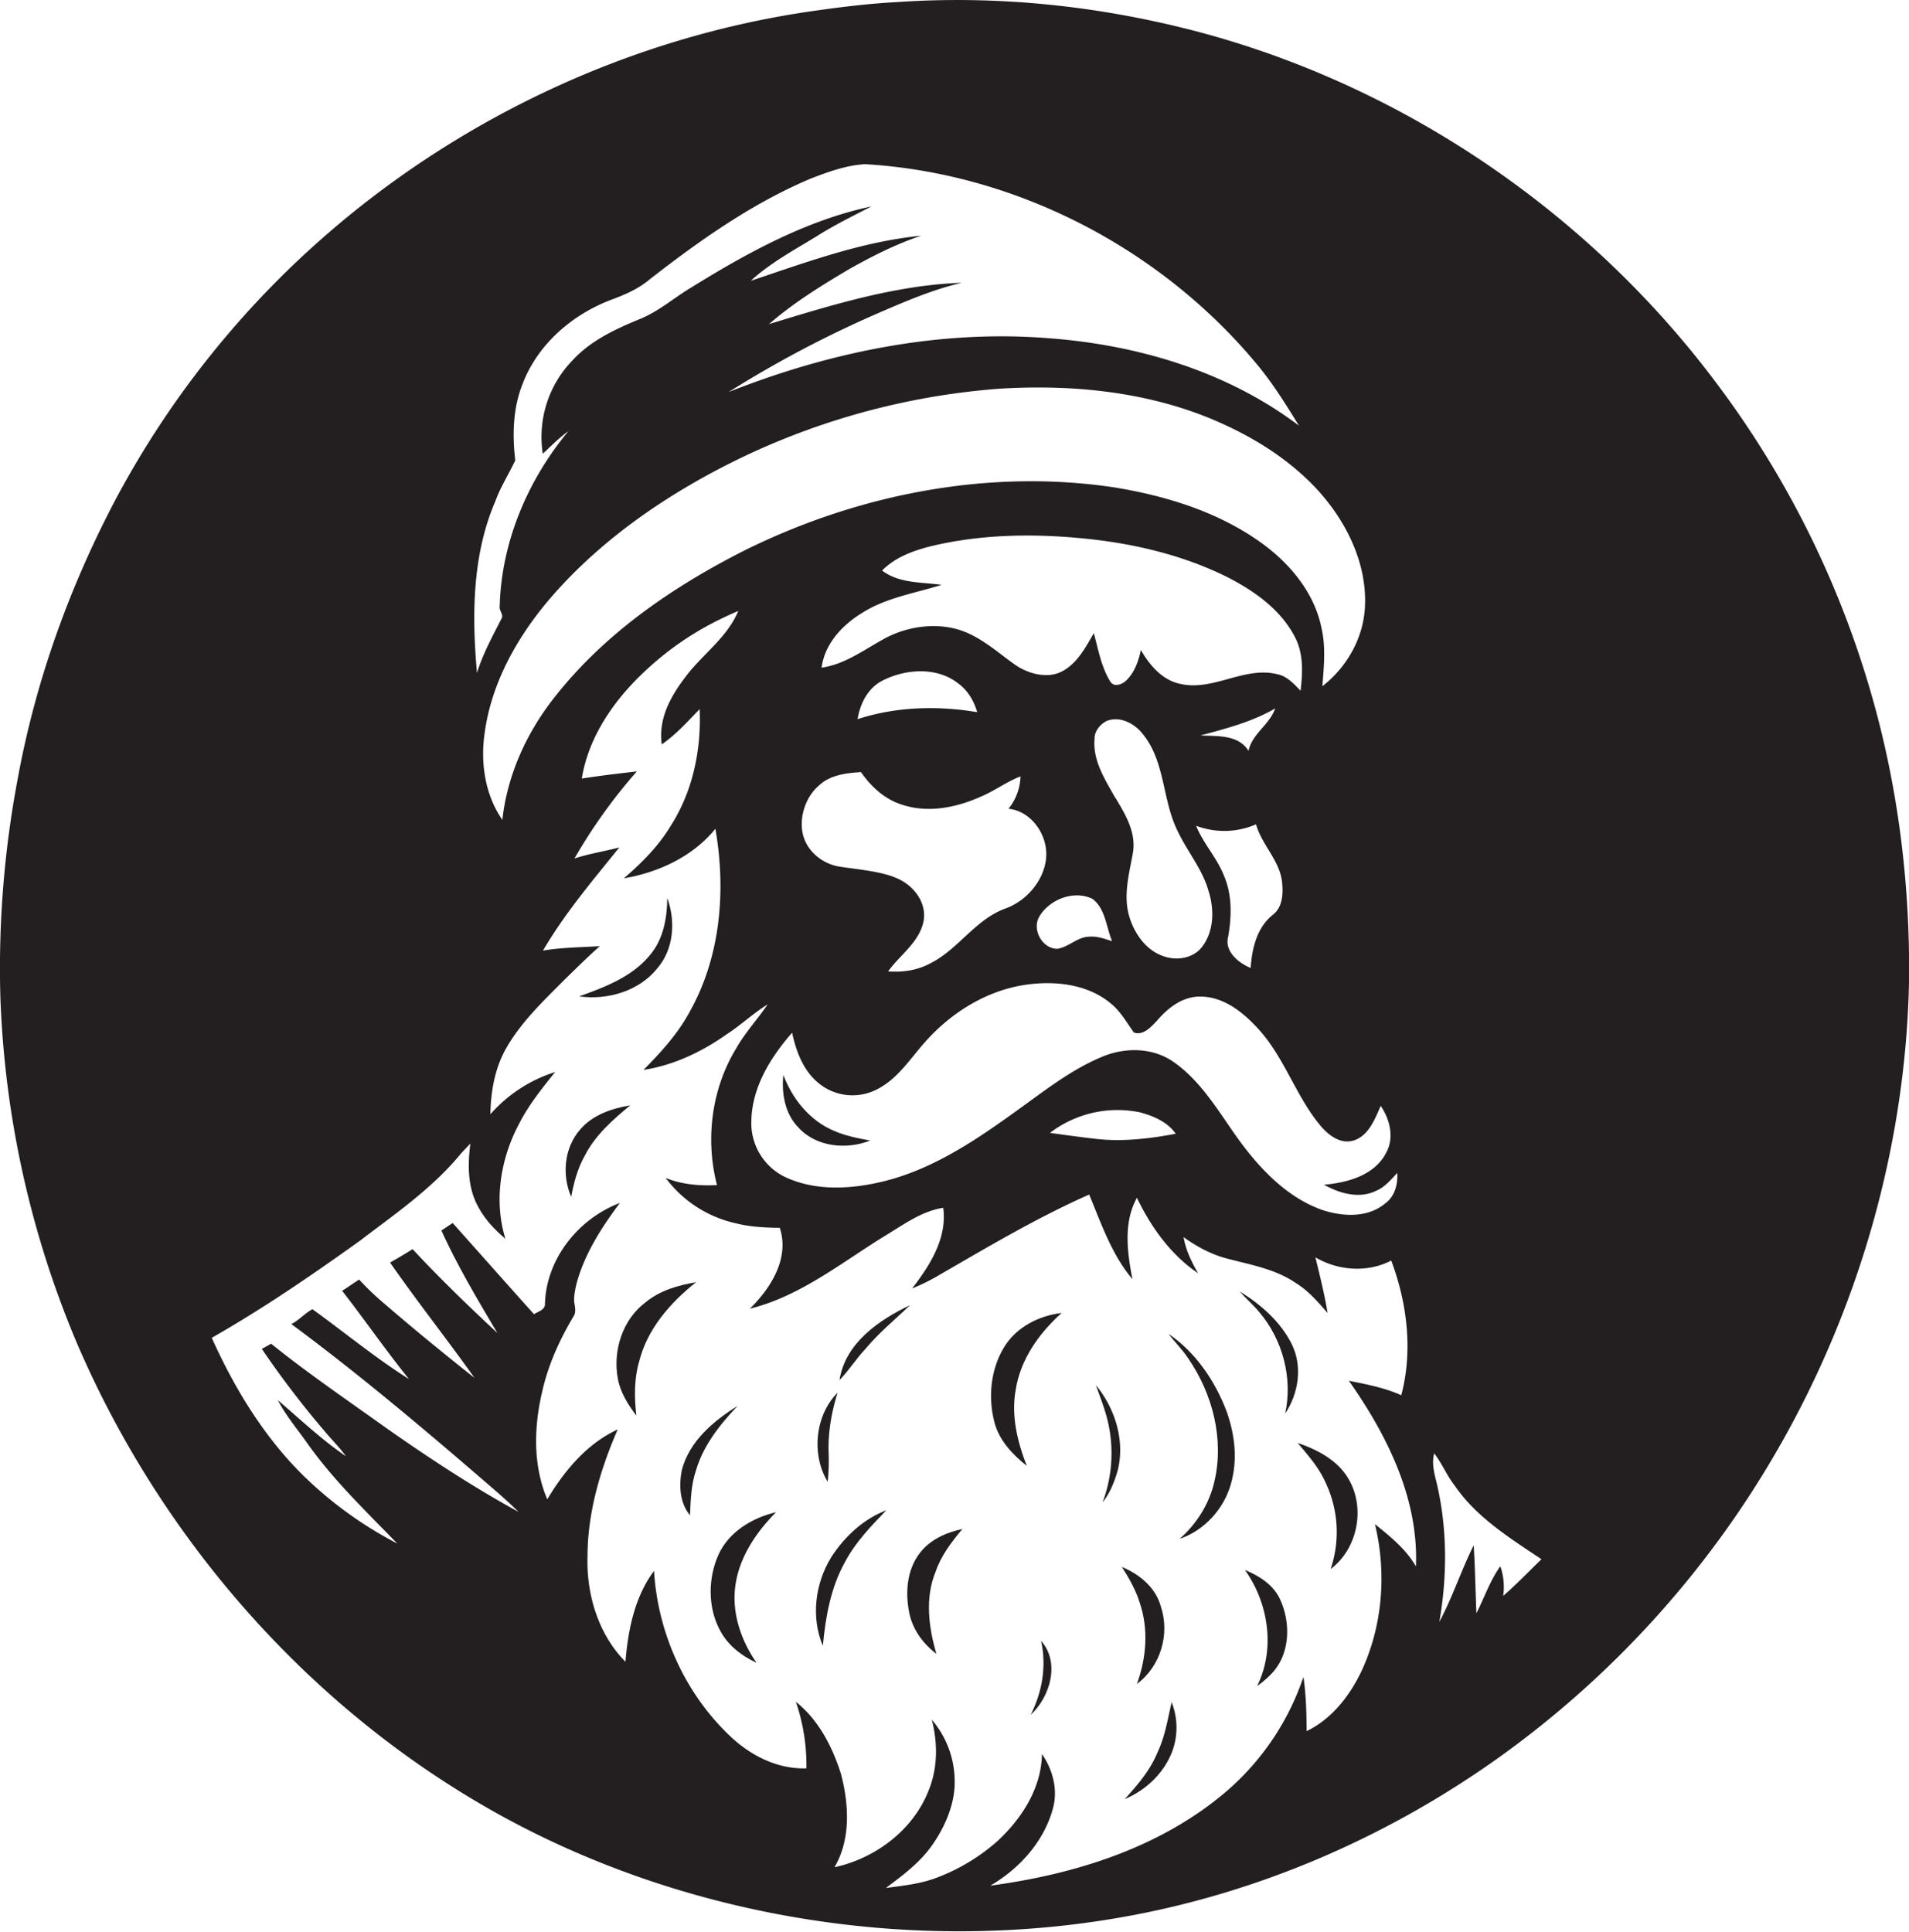 <svg id="Layer_1" data-name="Layer 1" xmlns="http://www.w3.org/2000/svg" viewBox="0 0 1067.4 1080"><title>biseeise_Black_SANTA_flat_black_logo_White_background_431742a9-fa7f-44f2-9ffd-21b1b61f5c71</title><path d="M718.6,790.3c7.5-11.2,9.8-26.3,3.7-38.7s-17.3-22.3-29.2-29.6c3.5,4,7.6,7.5,11,11.6C717.2,749,722.9,770.5,718.6,790.3Z" fill="#231f20"/><path d="M696.1,877.8c13.2,18.5,17.1,44.2,6.8,64.9a52.8,52.8,0,0,0,8.7-7.6c9.8-10.9,10.1-27.9,4.2-40.7C712.1,886.1,704.1,881.1,696.1,877.8Z" fill="#231f20"/><path d="M647.2,979.8c-4.1,10-11.1,18.2-18.3,26.1,11.9-5,22-14.6,26.6-26.8a38.6,38.6,0,0,0-.4-27.4C652.9,961.3,651.4,971,647.2,979.8Z" fill="#231f20"/><path d="M561.4,753.3c-7.5,12.3-9,27.9-5.4,41.8,2.6,10.2,10.1,18.1,18.1,24.5-5.2-13.4-8.8-28-6.2-42.4,2.6-17.1,13.1-31.8,25.7-43.1C580.9,735.6,568.2,742,561.4,753.3Z" fill="#231f20"/><path d="M653.4,745.8c3.5,4.7,7.8,8.8,11,13.7,13.6,19.8,20.2,45.2,14.6,68.9-2.8,12.4-9.9,23.6-19.4,32,13.8-4.7,24.6-16.6,28.6-30.5s2.2-27.6-2.2-40.4C679.5,772.3,668.7,756.2,653.4,745.8Z" fill="#231f20"/><path d="M438,601c-1.1,10.4.9,21.9,8.6,29.6,10,10.8,26.8,12.3,40,7.1-6.9-1.3-14-2.6-20.4-5.5C452.8,626.6,443,614.4,438,601Z" fill="#231f20"/><path d="M725.6,806.8c5.9,7,12.1,14,15.8,22.6a64.4,64.4,0,0,1,2.6,47.9c15-11.3,19.5-33.7,10.3-49.9C748.3,816.6,736.8,810.6,725.6,806.8Z" fill="#231f20"/><path d="M1043.6,378.9a534.6,534.6,0,0,0-83.2-163.8C889.5,119.9,786.2,49,671.5,18.2,616.1,3.4,558.2-2.8,501,1.2c-14.9.8-29.8,2.6-44.6,4.7-103.6,14.4-202.2,60.9-280,130.7A519.9,519.9,0,0,0,65.2,278.2C39,327.6,19.8,380.9,9.8,436A569.5,569.5,0,0,0,.2,557.2a546.4,546.4,0,0,0,42.9,194C90.5,861.4,174,956.4,279.2,1014.6s234.5,78.9,354.3,56.2c74.6-14.1,145.5-45.5,207-89.9A547.3,547.3,0,0,0,994.1,810.2c45.4-79,71.3-169.4,73.3-260.5C1068.2,492,1060.6,434,1043.6,378.9Zm-269,266.5c-6.8,12-21.5,15.9-34.3,17,8.6,4.8,19.5,8,28.9,3.5,5-2,8.5-6.3,12.1-10.1,0.3,6.2-1.3,13-6.6,16.9-9.7,8.3-23.7,7.6-35.1,3.9-18.4-6.4-32.8-20.7-44.4-35.9s-22-35.2-39.1-47c-11.7-8.2-27.4-8.2-40.2-2.7-16.7,7-31,18.2-45.6,28.7-23.2,16.8-47.5,33.6-75.8,40.7-18.2,4.5-38.4,5.8-55.7-2.4a33.5,33.5,0,0,1-18.7-31.1c0.3-18.9,10.7-35.7,22.8-49.5,2.2,10.2,6,20.6,14.1,27.6a29.8,29.8,0,0,0,33.1,4.2c11.2-5.5,18.2-16.3,26.1-25.4,14.8-17.2,35.3-30.2,58-33.3,16-2.2,33.8-.2,46.6,10.3,5.6,4.4,9.1,10.8,13.2,16.5,5.3,1.8,9.6-3.1,12.9-6.6,6.1-7.2,14.4-13.6,24.2-13.5,13,0,23.9,8.7,32.3,17.9,14.5,15.7,20.8,36.9,34.2,53.4,4.6,5.8,11.9,11.8,19.8,9s11.4-11.8,14.6-19.2C777.4,626.2,779.8,636.9,774.6,645.3ZM657.4,633.9c-14.9,2.8-30.1,4.6-45.2,2.8-8.4-1-16.8-2.1-25.1-3.3a62.2,62.2,0,0,1,50.2-11.5C644.9,623.9,652.8,627.3,657.4,633.9ZM493.2,319c7.5-7.6,17.9-11.3,28.1-13.8,26.4-6.2,53.8-6.9,80.7-4.5,29.1,2.5,58.3,9,84.5,22.1,15,7.7,29.7,18.1,37.6,33.5,4.8,9.2,4.3,19.9,3.1,29.9-3.8-3.9-7.7-8.3-13.3-9.3-18.3-4.4-35.4,9.6-53.8,5.5-10.1-2-17.3-10.4-22.2-19-1.3,6.3-3.6,12.8-8.4,17.3-2.4,2.1-6.8,3.7-8.8.2-5-8.2-6.6-17.8-9.1-26.9-4.6,7.9-9.2,16.8-17.6,21.3s-19.5,1.4-27.1-4.1c-10.4-7.5-20.4-16.7-33.3-19.8s-27.6-.7-39.5,5.9-21.8,14.1-34.7,16c1.7-13.4,11.7-24,22.8-30.7,13.4-8.5,29.4-10.9,44.3-15.6C515.3,325.4,502.8,326.3,493.2,319ZM684.4,489.7c-3.9-10.1-11.6-18-15.6-28a44.5,44.5,0,0,0,33.5-.8c3.3,11.7,13.5,20.4,14.6,32.8,0.6,6.2.2,13.5-5.1,17.7-9,7-11.8,19-12.5,29.8-6.8-2.8-14.7-9.2-12.6-17.4C688.7,512.5,689,500.4,684.4,489.7Zm-60.8-43.6C618,436,611,425.5,612,413.4c-0.2-4.4,3-8.4,6.8-10.3,7.6-3,15.9,1.6,20.4,7.6,10.8,13.4,10.9,31.5,16.4,47.1s15.9,25.6,20.1,40.2c3.3,10.2,3.2,22.5-3.5,31.3-4.7,6.3-13.6,7.9-20.8,5.6-10.2-3-16.9-12.5-19.9-22.2-3.6-11.8-.2-23.9,1.9-35.5S629.3,455.4,623.7,446.1Zm-1.9,80.1c-4-1.3-8.1-2.8-12.4-2.5-6.8,0-11.7,5.9-18.2,6.8-8.4-.1-14.2-10.8-10-18,5.7-9.7,19.4-15,29.8-9.9C618.1,508.1,618.5,518.3,621.8,526.2Zm49.5-115c14.3-3.8,28.9-7.6,41.8-15.1-3.1,9.1-12.8,14-14.9,23.7C692.3,410.6,680.7,411.7,671.2,411.2Zm-124.8-13c-22.1-3.8-45.5-3.1-66.9,3.9,1.4-8.6,5.7-17.3,13.8-21.5,13.1-6.7,30.6-7.9,42.6,1.6C541.2,386.1,544.6,392,546.4,398.2Zm-65,33.5c5.6,8.1,13.3,15.2,22.9,18.2,14.7,4.9,30.8,1.6,44.6-4.7,7.5-3.2,14.1-8.2,21.7-11.1a30.2,30.2,0,0,1-6.7,18.1c13.1,1.3,22.3,15.2,21,27.8s-11.1,23.9-23.1,28.1c-16.7,6.2-26.2,23-42,30.7-7.1,3.8-15.3,4.9-23.2,4.3,6.3-8.8,16.1-15.3,19.3-26s-3.7-20.6-12.6-25.2-22.3-5.6-33.6-7.3c-9.3-1.4-17.8-7.9-20.5-17.1s0.7-21.5,8.7-28.3C464.1,433.3,473.2,432.2,481.5,431.7ZM736.7,273.9c16.1,17.7,27.7,41,26.5,65.3-0.8,17.5-10.1,33.8-23.8,44.5,0.8-10.8,2-21.9-.5-32.6-3.9-19.3-17.1-35.4-32.7-46.9-24.3-17.8-53.8-26.9-83.2-31.7-70.1-10.5-142.7,3.7-206,34.9-40.7,20.5-79.4,47-107.6,83.3-15.2,19.5-25.8,42.9-28.5,67.7-9.9-14.2-12.4-32.5-9.8-49.3,3.9-27.6,18.1-52.8,35.9-73.8,22.8-26.7,51-48.2,81.3-65.6a402.8,402.8,0,0,1,171.1-52.4c38.6-2.3,78.1,1.3,114.4,15.5C697.2,242.1,719.5,255.3,736.7,273.9Zm-459.5,5.7c2.9-7.7,7.4-14.7,10.9-22.2-1.7-14.4-1.3-29.4,4.2-43,8.4-21.8,27.3-38.2,48.7-46.5,7.8-2.9,15.6-6.1,22-11.5,28-21.8,57.3-42.6,90.2-56.5,9.8-3.8,19.9-7.5,30.5-8.1,83.8,4.9,164.4,46.6,218.2,110.8,9.3,11,16.9,23.2,24.4,35.4-40.2-30.4-90.2-45.2-140-48.9-61-4.9-122.3,7.7-178.9,30.1a625,625,0,0,1,82.2-43.5c15.7-6.8,31.5-13.7,48.2-17.6-37,1.3-72.6,12.4-107.8,23.1,13.8-12,29.4-21.6,45.1-30.9,12.9-7.2,26-13.9,40-18.5-32.9,3.2-64.2,14.8-95.3,25.2,11-10.1,24.3-17.2,37-25,9.8-6.2,20.2-11.3,30.5-16.6-36.2,7.7-69.2,25.8-100.4,45.1-9.8,5.8-18.5,13.6-29.2,17.9-13.6,5.6-27.4,12-37.5,23a61.4,61.4,0,0,0-16.7,52.3c4.6-4.3,9.1-8.9,14.3-12.6-22.8,27.4-37.5,62.1-38.4,98-0.4,2.4,2.5,4.6.9,7-5,9.8-10.3,19.5-13.6,30.1C263.8,343.9,264,310,277.2,279.7ZM791.7,875.8c-5.6-9.7-14.3-16.7-22.9-23.6,6.6,27.3,4.3,57-7.7,82.5-6.6,13.7-16.6,26.5-30.5,33.2-0.1-10.1-.3-20.3-1.8-30.3a145.7,145.7,0,0,1-47.2,67.4c-36.3,29.2-82.3,43.2-127.9,49.3,16.4-9.5,30.2-24.9,35.1-43.4,2.8-10.4-.2-21.5-6.2-30.2-0.3,19.1-11.3,36.1-24.9,48.7a109.6,109.6,0,0,1-33.8,20.4c-9.1,3.5-18.9,4.5-28.6,5.8,9.3-6.9,18.8-14,25.6-23.5s13-22.7,12.9-35.7A53.1,53.1,0,0,0,521,961.5c3.3,12.7,3.4,26.5-1.5,38.9-8.5,22.5-29.8,38.6-52.9,43.6,9.2-15.7,8.1-35.2,3.6-52.2-4.8-15.2-12.5-30.2-25.2-40.3a109.2,109.2,0,0,1,5.9,37.2c-16.6.6-32.1-7.6-43.7-19-24.6-23.8-39.5-57.3-41.5-91.4-10.9,14.6-14.5,33.1-16,50.8-15.1-15.3-21.8-37.4-21.2-58.6,0-24.7,7.1-48.8,16.9-71.3-17.3,8-29.8,23.1-39.4,39.1-8.1-19.1-7.5-40.5-2.8-60.4,3.3-14.7,9.6-28.6,17.3-41.6,1.8-2.4,1-5.4.6-8.1s0.5-7.7,1.5-11.4c4.6-16.3,13.9-30.7,24-44.2-23.3,8.8-41.5,31.6-41.9,57-0.4,3-4,3.7-6.1,5.2-15.2-16.9-30.3-34-45.5-51l-6.3,4.2c9,19.8,20.2,38.6,31.3,57.3-16.3-15.2-32.3-30.6-47.4-46.9-4.1,2.6-8.3,5.1-12.6,7.5,15.2,21.9,31.8,42.8,47.2,64.5-17.8-14.1-35.4-28.5-52.6-43.4a150.7,150.7,0,0,1-11.9-11.6c-3.2,2.1-6.3,4.3-9.5,6.3,12.7,16.3,24.4,33.3,37.4,49.4-18.8-11.9-36-26.1-54-39.1-4.2,2.2-7.4,6.1-11.8,8.3,40.1,29.7,78.1,62,115.8,94.6,3.8,3.4,7.6,6.8,11.2,10.4-25.4-13.9-49.7-29.9-73.4-46.5-21.8-15.6-44-30.7-64.9-47.5l-5.2,2.9a523.9,523.9,0,0,0,34.6,45.4c4,4.9,8.7,9.4,12.4,14.6-13.6-9.3-25.6-20.7-38.1-31.4,4.4,8.4,10.5,15.7,16,23.4,14.6,20.9,33.1,38.5,50.8,56.8a219.8,219.8,0,0,1-52-37.5c-22.4-21.9-38.9-49.1-51.7-77.5,28.6-16.3,55.8-34.9,82.6-54.1,19.7-15,40.4-29.2,56.3-48.4,1.8-2.1,3.8-4.1,5.7-6.1-1.5,11.6-1.6,24.2,4.1,34.8,3.7,7.2,9.3,13.2,15.5,18.4-6.6-21.3-2.7-44.8,7.6-64.2,5.4-10.6,12.8-19.8,20.2-29A80.2,80.2,0,0,0,274.2,623c0.2-12.6,2.4-25.4,8.6-36.5,8.3-14.8,20.8-26.6,32.6-38.5,6.6-6.4,13.1-12.9,20-19-10.6.7-21.3,0.7-31.8,2.5,12.1-20.7,27.7-39.1,42.7-57.7-8.3,2.2-16.9,3.5-25.1,6.2a300.2,300.2,0,0,1,34.9-48.7c-10.3,1.2-20.6,2.4-30.8,4,3.7-22.9,17.4-42.9,33.9-58.7S393,350,412.8,341.6c-6,14.5-19.3,23.7-28.7,35.8s-16,24.4-14.1,38.8c8-5.5,14.5-12.8,21.2-19.7,1,22.8-3.9,46.3-16.4,65.6-6.8,11.2-16.1,20.5-26,29,19.4-3.3,38.6-12.2,51.2-27.7,6,34.3,3,71.2-14.2,102-6.6,12.4-16.2,22.9-26,32.8,16.9-2.6,32.6-10.1,46.5-19.9,7.9-5.1,14.8-11.7,22.9-16.7-5.7,8.4-12.7,15.9-17.7,24.8-13.7,22.6-17.2,50.7-10.6,76.2-9.7.5-19.6-.3-28.7-4A67,67,0,0,0,411.6,684c7.9,2,16.2,2.4,24.4,2.5,5.6,17-5,33.7-16.7,45.2,28.3-7,51.2-25.8,75.5-40.7,10.3-6.2,20.4-13.8,32.6-15.7,2.3,17-7.5,32.3-17.4,45.1a114.9,114.9,0,0,0,15.5-7.7c27.3-15.8,54.6-32,83.5-44.8,6.8,16.3,12.6,33.6,24.2,47.3-2.9-14.9-5.2-31.6,2.5-45.5,7.9,16.5,19,31.9,34.2,42.2-3.6-6.3-6.9-12.9-8.1-20.2,7.5,5.4,15.7,9.8,24.7,12.1,13,3.4,26.8,5.8,38.1,13.6,7,4.3,12.3,10.5,17.7,16.7-1.7-10.5-4.3-20.8-6.8-31.1,12.7,7.5,29.1,8.7,42.4,1.8,8.9,23.8,12.2,50.4,5.6,75.3-9.3-4.2-19.4-6.1-29.3-8.1C775.5,802.3,793.3,837.8,791.7,875.8Zm48.8,16.5a35.6,35.6,0,0,0-1.6-16.6c-5.8,8.1-8.9,17.5-13.4,26.3-0.5-12.7-.7-25.3-1.5-38-7,14-11.8,29-19.2,42.8,4.5-25.9,4.5-52.8-1.7-78.5-1.3-5.1-2.6-10.5-1.2-15.7,4.4,5.6,7,12.3,11.4,17.9,12.2,17.9,31,29.5,48.6,41.3C854.8,878.6,848,885.8,840.5,892.3Z" fill="#231f20"/><path d="M635.7,941.5c13.3-9.8,18.6-28,13.3-43.5-2.9-10.5-12-17.9-21.7-21.9,4,6.3,7.8,12.9,10,20.1C642.3,910.9,641,927.1,635.7,941.5Z" fill="#231f20"/><path d="M465,870.3c-9.2,14.7-11.7,33.8-4.9,49.9,1.5-16.2,4.4-32.7,12.5-47.1,5.8-10.9,14.5-19.9,23-28.7C482.8,849.3,472.4,859,465,870.3Z" fill="#231f20"/><path d="M469.4,771.6c5.3-5.4,9.3-11.9,14.5-17.4,7.5-9,16.5-16.4,25-24.5C491.3,738.1,472.6,751,469.4,771.6Z" fill="#231f20"/><path d="M619.6,795.5a78,78,0,0,1-3.1,44.5c4.3-5.4,6.8-11.9,8.6-18.4,3.9-16.5-1.7-34.2-12.3-47.1C615.2,781.4,618,788.3,619.6,795.5Z" fill="#231f20"/><path d="M514.4,868.2c-7.5,9.6-8.3,22.6-5.9,34.1,2,9.1,7.8,16.9,15.1,22.4-4.4-14.9-6.5-31.4-.4-46.1,3.1-9,8.9-16.5,14.9-23.7C529.1,856.8,520.1,860.8,514.4,868.2Z" fill="#231f20"/><path d="M576.3,958.8c10.9-10.1,16.6-29.2,5.8-41.4C585.3,931.5,582.7,946.1,576.3,958.8Z" fill="#231f20"/><path d="M463.3,811.6c-0.3-11.1,1.7-22.2,5-32.9-12.6,12.7-14.7,34.6-5.5,49.8A115.8,115.8,0,0,0,463.3,811.6Z" fill="#231f20"/><path d="M367.7,541.2c9.1-10.7,10.1-26.3,5.4-39.1-0.1,10.8-2,22.1-8.8,30.8-9.9,12.9-25.7,18.9-40.5,24.2C339.7,559.3,357.4,554.2,367.7,541.2Z" fill="#231f20"/><path d="M324.6,631.3c-9.1,10.1-10.6,25.6-5.2,37.9,1.4-8,3.6-16,7.6-23.1,5.9-11.5,15.6-20,25.4-28.1C342.3,619.7,331.6,623.2,324.6,631.3Z" fill="#231f20"/><path d="M361,728.1c-13,9.7-18.5,27.3-15.5,42.9,1.4,7.6,5.7,14.4,10.3,20.5-1.1-10-1.3-20.3,1.5-30,4.5-18.3,17.4-33.1,31.9-44.6C379.2,718.6,369,721.5,361,728.1Z" fill="#231f20"/><path d="M433.9,845.5c-13.2,3.1-26.3,10.9-32.1,23.6s-6.2,29.1.5,41.9c4.3,8.6,12.1,14.7,20.7,18.7-8.2-11.9-13.4-26.2-12.1-40.8C412.4,872,422.3,857.2,433.9,845.5Z" fill="#231f20"/><path d="M381.2,822.1c-1.6,8.4-1.2,18.2,4.6,25.1,0.4-8.5.6-17.1,3.4-25.2,4.1-13.9,13.3-25.5,23.2-35.9C398.8,794.5,385.3,806,381.2,822.1Z" fill="#231f20"/></svg>